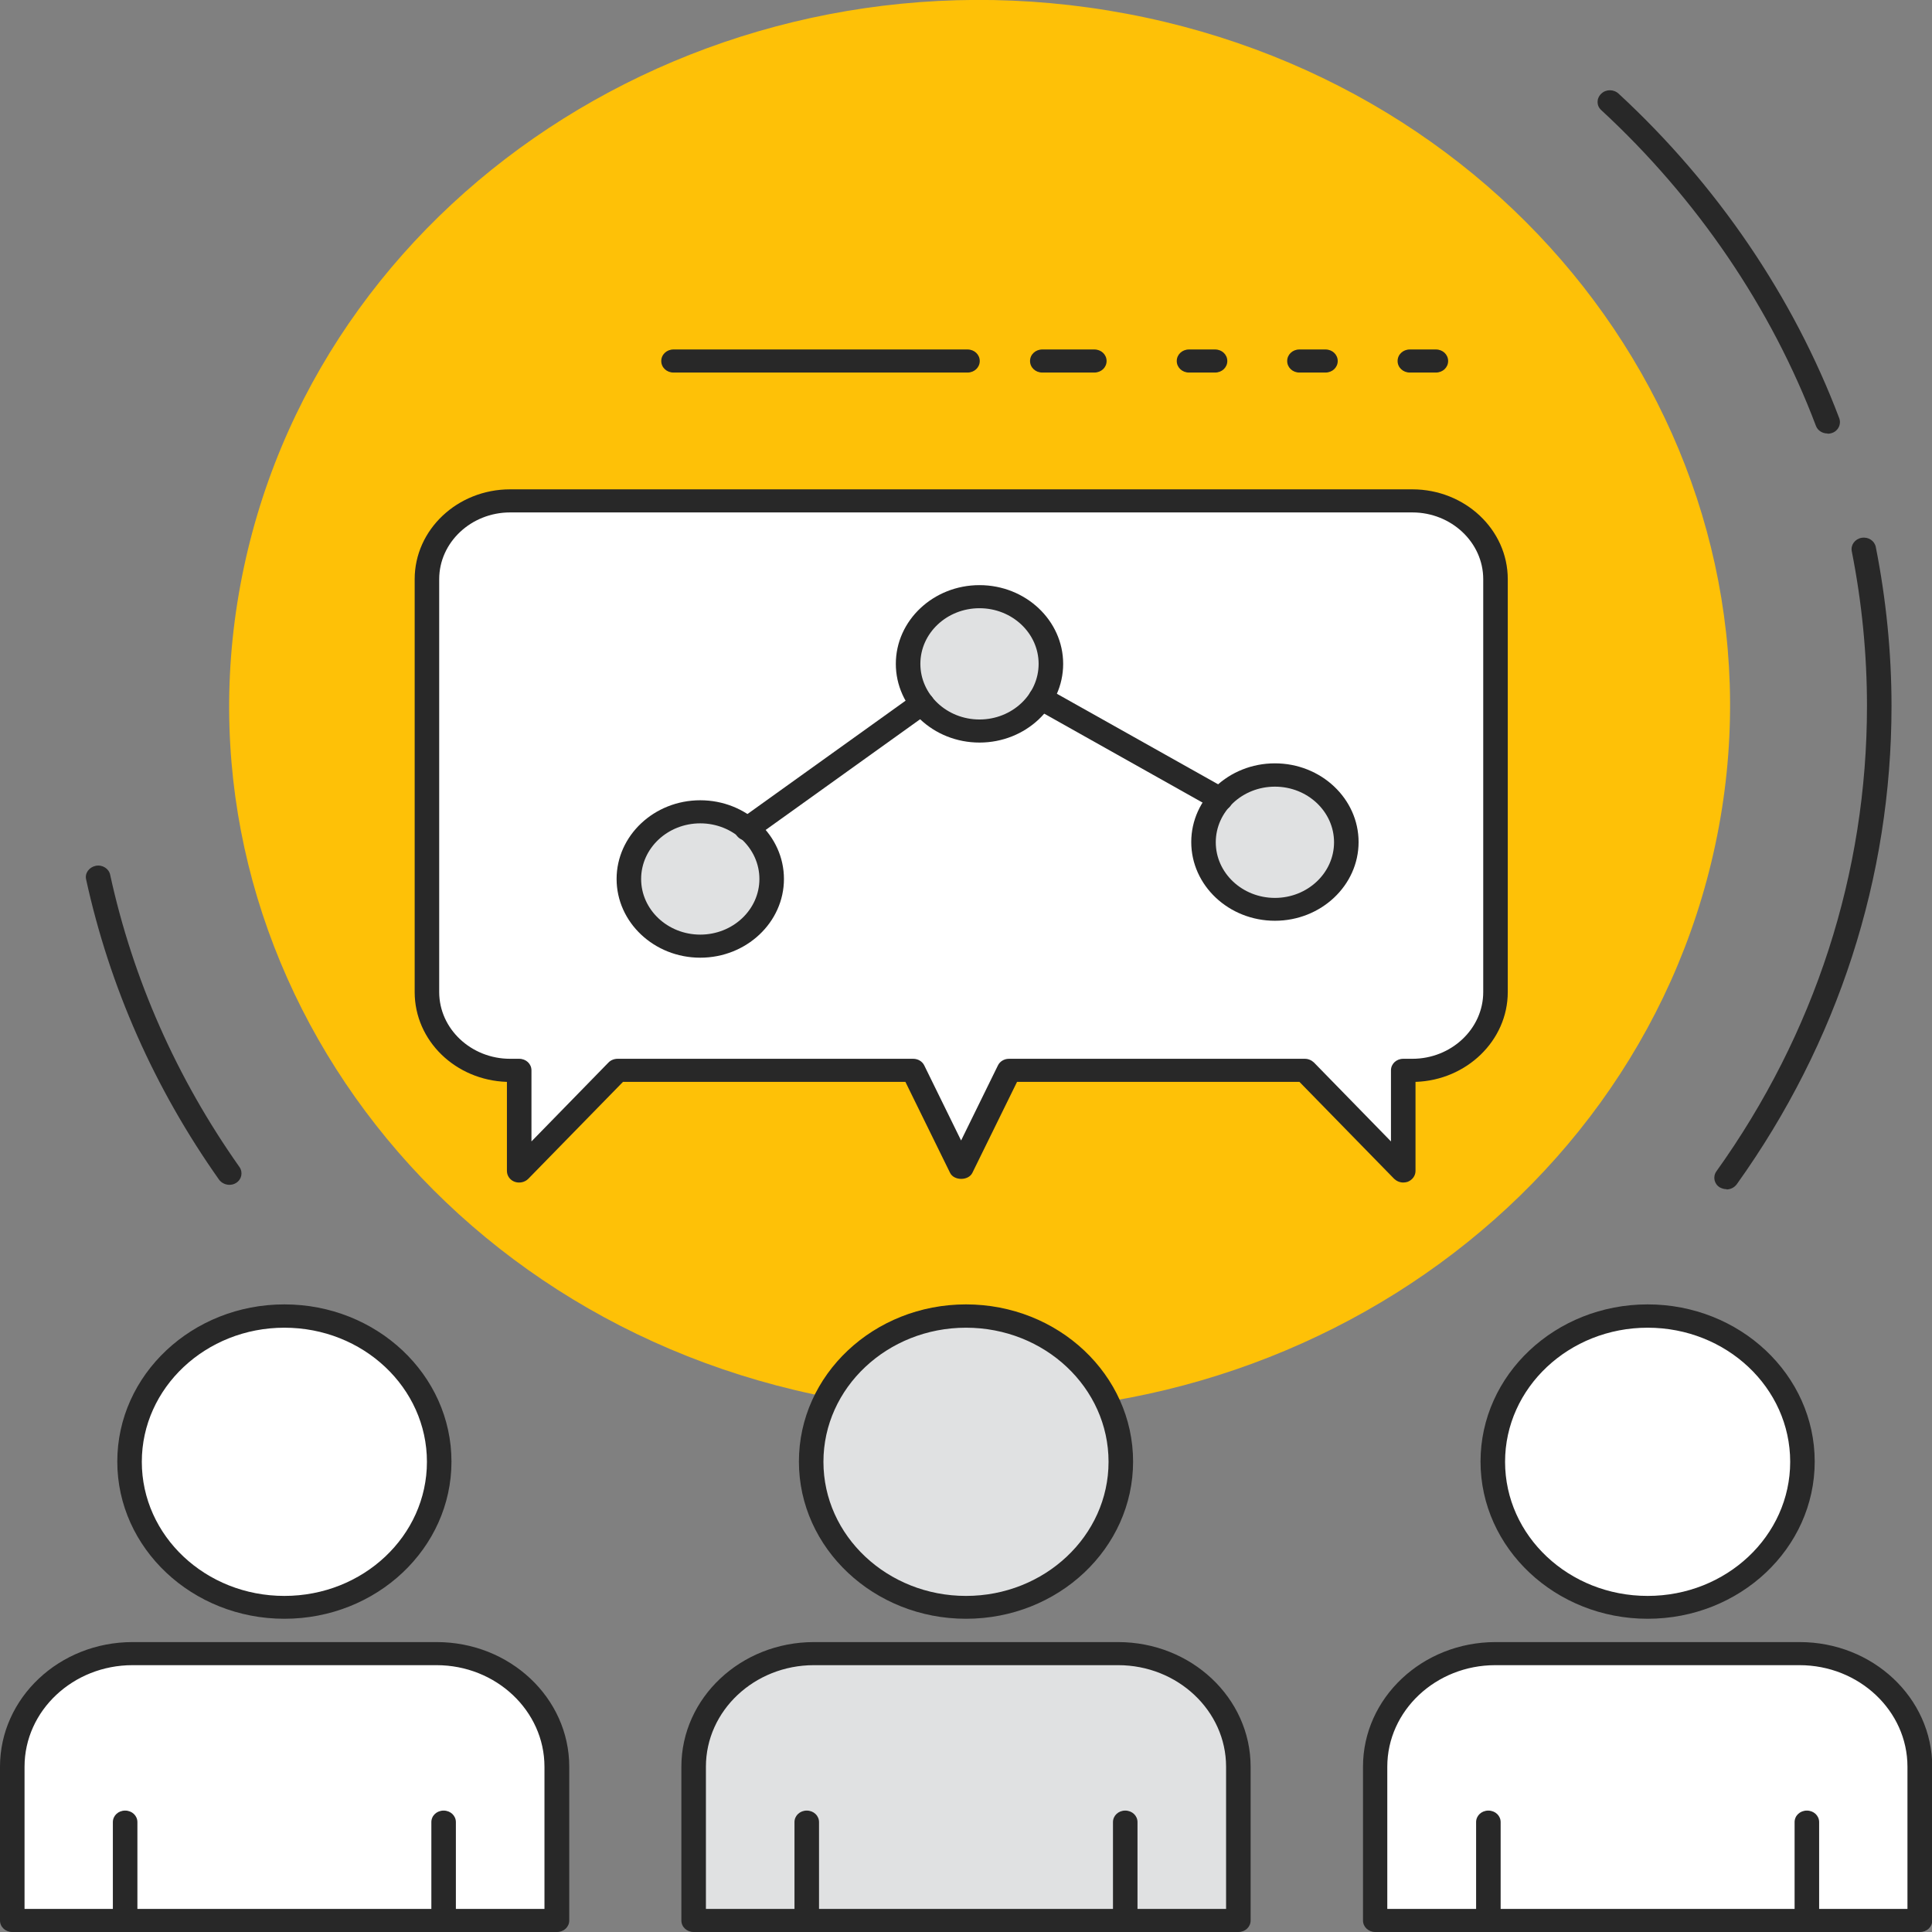 <svg width="134" height="134" viewBox="0 0 134 134" fill="none" xmlns="http://www.w3.org/2000/svg">
<rect x="0" y="0" width="134" height="134" fill="#808080" stroke="none"/>
<g clip-path="url(#clip0_312_533)">
<path d="M118.975 58.563C124.612 32.049 106.334 6.257 78.151 0.955C49.968 -4.348 22.551 12.847 16.914 39.36C11.277 65.873 29.555 91.665 57.739 96.968C85.922 102.27 113.339 85.076 118.975 58.563Z" fill="#FEC107"/>
<path d="M15.912 82.177C15.639 82.177 15.367 82.049 15.197 81.825C10.704 75.469 7.607 68.457 5.973 60.996C5.871 60.564 6.178 60.148 6.637 60.052C7.096 59.956 7.556 60.244 7.641 60.676C9.224 67.928 12.236 74.749 16.61 80.944C16.865 81.312 16.763 81.809 16.371 82.049C16.218 82.145 16.065 82.177 15.895 82.177H15.912Z" fill="#282828"/>
<path d="M119.756 82.481C119.586 82.481 119.433 82.433 119.279 82.353C118.888 82.113 118.786 81.617 119.041 81.249C125.882 71.691 129.49 60.532 129.49 48.973C129.49 45.355 129.133 41.753 128.435 38.231C128.35 37.799 128.656 37.382 129.116 37.302C129.592 37.222 130.018 37.51 130.103 37.943C130.818 41.561 131.192 45.275 131.192 48.973C131.192 60.852 127.482 72.331 120.454 82.145C120.283 82.369 120.028 82.497 119.739 82.497L119.756 82.481Z" fill="#282828"/>
<path d="M126.75 30.066C126.393 30.066 126.07 29.858 125.95 29.538C122.853 21.341 117.697 13.768 111.06 7.637C110.719 7.332 110.719 6.82 111.06 6.5C111.383 6.18 111.928 6.18 112.268 6.5C119.092 12.808 124.385 20.588 127.567 29.009C127.72 29.426 127.499 29.89 127.057 30.034C126.955 30.066 126.869 30.082 126.767 30.082L126.75 30.066Z" fill="#282828"/>
<path d="M30.462 101.389C30.462 106.96 25.663 111.491 19.724 111.491C13.784 111.491 8.985 106.976 8.985 101.389C8.985 95.801 13.784 91.287 19.724 91.287C25.663 91.287 30.462 95.801 30.462 101.389Z" fill="white"/>
<path d="M19.724 112.275C13.342 112.275 8.135 107.392 8.135 101.373C8.135 95.353 13.325 90.47 19.724 90.47C26.123 90.47 31.313 95.353 31.313 101.373C31.313 107.392 26.123 112.275 19.724 112.275ZM19.724 92.087C14.278 92.087 9.836 96.249 9.836 101.389C9.836 106.528 14.261 110.69 19.724 110.69C25.187 110.69 29.611 106.528 29.611 101.389C29.611 96.249 25.187 92.087 19.724 92.087Z" fill="#282828"/>
<path d="M38.614 133.2H0.851V122.537C0.851 118.215 4.578 114.693 9.19 114.693H30.292C34.887 114.693 38.631 118.199 38.631 122.537V133.2H38.614Z" fill="white"/>
<path d="M38.614 134H0.851C0.374 134 0 133.648 0 133.2V122.537C0 117.766 4.118 113.892 9.19 113.892H30.292C35.364 113.892 39.482 117.766 39.482 122.537V133.2C39.482 133.648 39.107 134 38.631 134H38.614ZM1.702 132.399H37.763V122.537C37.763 118.663 34.41 115.493 30.275 115.493H9.19C5.071 115.493 1.702 118.647 1.702 122.537V132.399Z" fill="#282828"/>
<path d="M30.769 134C30.292 134 29.918 133.648 29.918 133.2V126.38C29.918 125.931 30.292 125.579 30.769 125.579C31.245 125.579 31.619 125.931 31.619 126.38V133.2C31.619 133.648 31.245 134 30.769 134Z" fill="#282828"/>
<path d="M8.679 134C8.203 134 7.828 133.648 7.828 133.2V126.38C7.828 125.931 8.203 125.579 8.679 125.579C9.156 125.579 9.53 125.931 9.53 126.38V133.2C9.53 133.648 9.156 134 8.679 134Z" fill="#282828"/>
<path d="M114.276 111.491C120.207 111.491 125.014 106.968 125.014 101.389C125.014 95.809 120.207 91.287 114.276 91.287C108.345 91.287 103.538 95.809 103.538 101.389C103.538 106.968 108.345 111.491 114.276 111.491Z" fill="white"/>
<path d="M114.276 112.275C107.894 112.275 102.687 107.392 102.687 101.373C102.687 95.353 107.877 90.47 114.276 90.47C120.675 90.47 125.865 95.353 125.865 101.373C125.865 107.392 120.675 112.275 114.276 112.275ZM114.276 92.087C108.83 92.087 104.389 96.249 104.389 101.389C104.389 106.528 108.813 110.69 114.276 110.69C119.739 110.69 124.164 106.528 124.164 101.389C124.164 96.249 119.739 92.087 114.276 92.087Z" fill="#282828"/>
<path d="M133.149 133.2H95.386V122.537C95.386 118.215 99.113 114.693 103.725 114.693H124.827C129.422 114.693 133.166 118.199 133.166 122.537V133.2H133.149Z" fill="white"/>
<path d="M133.149 134H95.386C94.91 134 94.535 133.648 94.535 133.2V122.537C94.535 117.766 98.653 113.892 103.725 113.892H124.827C129.899 113.892 134.017 117.766 134.017 122.537V133.2C134.017 133.648 133.643 134 133.166 134H133.149ZM96.237 132.399H132.298V122.537C132.298 118.663 128.946 115.493 124.81 115.493H103.708C99.59 115.493 96.22 118.647 96.22 122.537V132.399H96.237Z" fill="#282828"/>
<path d="M125.321 134C124.844 134 124.47 133.648 124.47 133.2V126.38C124.47 125.931 124.844 125.579 125.321 125.579C125.797 125.579 126.172 125.931 126.172 126.38V133.2C126.172 133.648 125.797 134 125.321 134Z" fill="#282828"/>
<path d="M103.231 134C102.755 134 102.38 133.648 102.38 133.2V126.38C102.38 125.931 102.755 125.579 103.231 125.579C103.708 125.579 104.082 125.931 104.082 126.38V133.2C104.082 133.648 103.708 134 103.231 134Z" fill="#282828"/>
<path d="M97.956 34.757H35.38C32.198 34.757 29.611 37.19 29.611 40.184V68.825C29.611 71.819 32.198 74.252 35.38 74.252H36.01V81.233L42.834 74.252H63.341L66.66 81.025L69.978 74.252H90.485L97.309 81.233V74.252H97.939C101.121 74.252 103.708 71.819 103.708 68.825V40.184C103.708 37.19 101.121 34.757 97.939 34.757H97.956Z" fill="white"/>
<path d="M97.326 82.017C97.088 82.017 96.867 81.921 96.697 81.761L90.127 75.037H70.54L67.442 81.345C67.17 81.905 66.166 81.905 65.894 81.345L62.797 75.037H43.209L36.64 81.761C36.402 82.001 36.027 82.081 35.704 81.969C35.38 81.857 35.159 81.553 35.159 81.216V75.037C31.602 74.925 28.761 72.187 28.761 68.809V40.168C28.761 36.742 31.722 33.94 35.38 33.94H97.956C101.598 33.94 104.576 36.726 104.576 40.168V68.809C104.576 72.171 101.717 74.925 98.177 75.037V81.216C98.177 81.553 97.956 81.841 97.632 81.969C97.53 82.001 97.428 82.017 97.326 82.017ZM69.995 73.436H90.502C90.74 73.436 90.961 73.532 91.132 73.692L96.475 79.167V74.236C96.475 73.788 96.85 73.436 97.326 73.436H97.956C100.662 73.436 102.874 71.355 102.874 68.809V40.168C102.874 37.623 100.662 35.541 97.956 35.541H35.38C32.675 35.541 30.462 37.623 30.462 40.168V68.809C30.462 71.355 32.675 73.436 35.38 73.436H36.01C36.487 73.436 36.861 73.788 36.861 74.236V79.167L42.205 73.692C42.358 73.532 42.596 73.436 42.834 73.436H63.341C63.664 73.436 63.971 73.612 64.107 73.9L66.66 79.103L69.212 73.9C69.349 73.612 69.655 73.436 69.978 73.436H69.995Z" fill="#282828"/>
<path d="M53.522 60.965C53.522 63.542 51.309 65.623 48.569 65.623C45.83 65.623 43.617 63.542 43.617 60.965C43.617 58.387 45.83 56.306 48.569 56.306C51.309 56.306 53.522 58.387 53.522 60.965Z" fill="#E0E1E2"/>
<path d="M48.569 66.424C45.37 66.424 42.766 63.974 42.766 60.964C42.766 57.955 45.37 55.505 48.569 55.505C51.769 55.505 54.373 57.955 54.373 60.964C54.373 63.974 51.769 66.424 48.569 66.424ZM48.569 57.106C46.306 57.106 44.468 58.835 44.468 60.964C44.468 63.094 46.306 64.823 48.569 64.823C50.833 64.823 52.671 63.094 52.671 60.964C52.671 58.835 50.833 57.106 48.569 57.106Z" fill="#282828"/>
<path d="M93.378 58.419C93.378 60.996 91.165 63.078 88.426 63.078C85.686 63.078 83.473 60.996 83.473 58.419C83.473 55.841 85.686 53.76 88.426 53.76C91.165 53.76 93.378 55.841 93.378 58.419Z" fill="#E0E1E2"/>
<path d="M88.426 63.862C85.226 63.862 82.623 61.413 82.623 58.403C82.623 55.393 85.226 52.944 88.426 52.944C91.625 52.944 94.229 55.393 94.229 58.403C94.229 61.413 91.625 63.862 88.426 63.862ZM88.426 54.561C86.162 54.561 84.324 56.29 84.324 58.419C84.324 60.548 86.162 62.277 88.426 62.277C90.689 62.277 92.527 60.548 92.527 58.419C92.527 56.29 90.689 54.561 88.426 54.561Z" fill="#282828"/>
<path d="M72.888 46.044C72.888 48.621 70.676 50.702 67.936 50.702C65.196 50.702 62.984 48.621 62.984 46.044C62.984 43.466 65.196 41.385 67.936 41.385C70.676 41.385 72.888 43.466 72.888 46.044Z" fill="#E0E1E2"/>
<path d="M67.936 51.503C64.737 51.503 62.133 49.053 62.133 46.044C62.133 43.034 64.737 40.584 67.936 40.584C71.135 40.584 73.739 43.034 73.739 46.044C73.739 49.053 71.135 51.503 67.936 51.503ZM67.936 42.185C65.673 42.185 63.835 43.914 63.835 46.044C63.835 48.173 65.673 49.902 67.936 49.902C70.199 49.902 72.037 48.173 72.037 46.044C72.037 43.914 70.199 42.185 67.936 42.185Z" fill="#282828"/>
<path d="M51.803 58.307C51.547 58.307 51.292 58.195 51.122 57.987C50.833 57.635 50.901 57.138 51.275 56.866L63.426 48.157C63.8 47.885 64.328 47.965 64.617 48.301C64.907 48.653 64.839 49.149 64.464 49.422L52.313 58.131C52.16 58.243 51.973 58.291 51.803 58.291V58.307Z" fill="#282828"/>
<path d="M84.648 56.226C84.495 56.226 84.341 56.194 84.205 56.114L71.748 49.117C71.34 48.893 71.22 48.397 71.459 48.013C71.697 47.629 72.225 47.5 72.633 47.741L85.09 54.737C85.499 54.961 85.618 55.457 85.379 55.841C85.226 56.098 84.937 56.226 84.648 56.226Z" fill="#282828"/>
<path d="M77.738 101.389C77.738 106.96 72.939 111.491 67 111.491C61.061 111.491 56.261 106.976 56.261 101.389C56.261 95.801 61.061 91.287 67 91.287C72.939 91.287 77.738 95.801 77.738 101.389Z" fill="#E0E1E2"/>
<path d="M67 112.275C60.618 112.275 55.411 107.392 55.411 101.373C55.411 95.353 60.601 90.47 67 90.47C73.399 90.47 78.589 95.353 78.589 101.373C78.589 107.392 73.399 112.275 67 112.275ZM67 92.087C61.554 92.087 57.112 96.249 57.112 101.389C57.112 106.528 61.554 110.69 67 110.69C72.446 110.69 76.887 106.528 76.887 101.389C76.887 96.249 72.463 92.087 67 92.087Z" fill="#282828"/>
<path d="M85.873 133.2H48.11V122.537C48.11 118.215 51.837 114.693 56.449 114.693H77.551C82.146 114.693 85.89 118.199 85.89 122.537V133.2H85.873Z" fill="#E0E1E2"/>
<path d="M85.873 134H48.11C47.633 134 47.259 133.648 47.259 133.2V122.537C47.259 117.766 51.377 113.892 56.449 113.892H77.551C82.623 113.892 86.741 117.766 86.741 122.537V133.2C86.741 133.648 86.367 134 85.89 134H85.873ZM48.978 132.399H85.039V122.537C85.039 118.663 81.686 115.493 77.551 115.493H56.449C52.33 115.493 48.961 118.647 48.961 122.537V132.399H48.978Z" fill="#282828"/>
<path d="M78.044 134C77.568 134 77.194 133.648 77.194 133.2V126.38C77.194 125.931 77.568 125.579 78.044 125.579C78.521 125.579 78.895 125.931 78.895 126.38V133.2C78.895 133.648 78.521 134 78.044 134Z" fill="#282828"/>
<path d="M55.955 134C55.479 134 55.104 133.648 55.104 133.2V126.38C55.104 125.931 55.479 125.579 55.955 125.579C56.432 125.579 56.806 125.931 56.806 126.38V133.2C56.806 133.648 56.432 134 55.955 134Z" fill="#282828"/>
<path d="M67.102 25.84H46.714C46.238 25.84 45.864 25.487 45.864 25.039C45.864 24.591 46.238 24.238 46.714 24.238H67.102C67.579 24.238 67.953 24.591 67.953 25.039C67.953 25.487 67.579 25.84 67.102 25.84Z" fill="#282828"/>
<path d="M75.9 25.84H72.293C71.816 25.84 71.442 25.487 71.442 25.039C71.442 24.591 71.816 24.238 72.293 24.238H75.9C76.377 24.238 76.751 24.591 76.751 25.039C76.751 25.487 76.377 25.84 75.9 25.84Z" fill="#282828"/>
<path d="M84.273 25.84H82.469C81.993 25.84 81.618 25.487 81.618 25.039C81.618 24.591 81.993 24.238 82.469 24.238H84.273C84.75 24.238 85.124 24.591 85.124 25.039C85.124 25.487 84.75 25.84 84.273 25.84Z" fill="#282828"/>
<path d="M91.931 25.84H90.127C89.651 25.84 89.277 25.487 89.277 25.039C89.277 24.591 89.651 24.238 90.127 24.238H91.931C92.408 24.238 92.782 24.591 92.782 25.039C92.782 25.487 92.408 25.84 91.931 25.84Z" fill="#282828"/>
<path d="M99.589 25.84H97.785C97.309 25.84 96.935 25.487 96.935 25.039C96.935 24.591 97.309 24.238 97.785 24.238H99.589C100.066 24.238 100.44 24.591 100.44 25.039C100.44 25.487 100.066 25.84 99.589 25.84Z" fill="#282828"/>
</g>
<defs>
<clipPath id="clip0_312_533">
<rect width="134" height="134" fill="white"/>
</clipPath>
</defs>
</svg>
